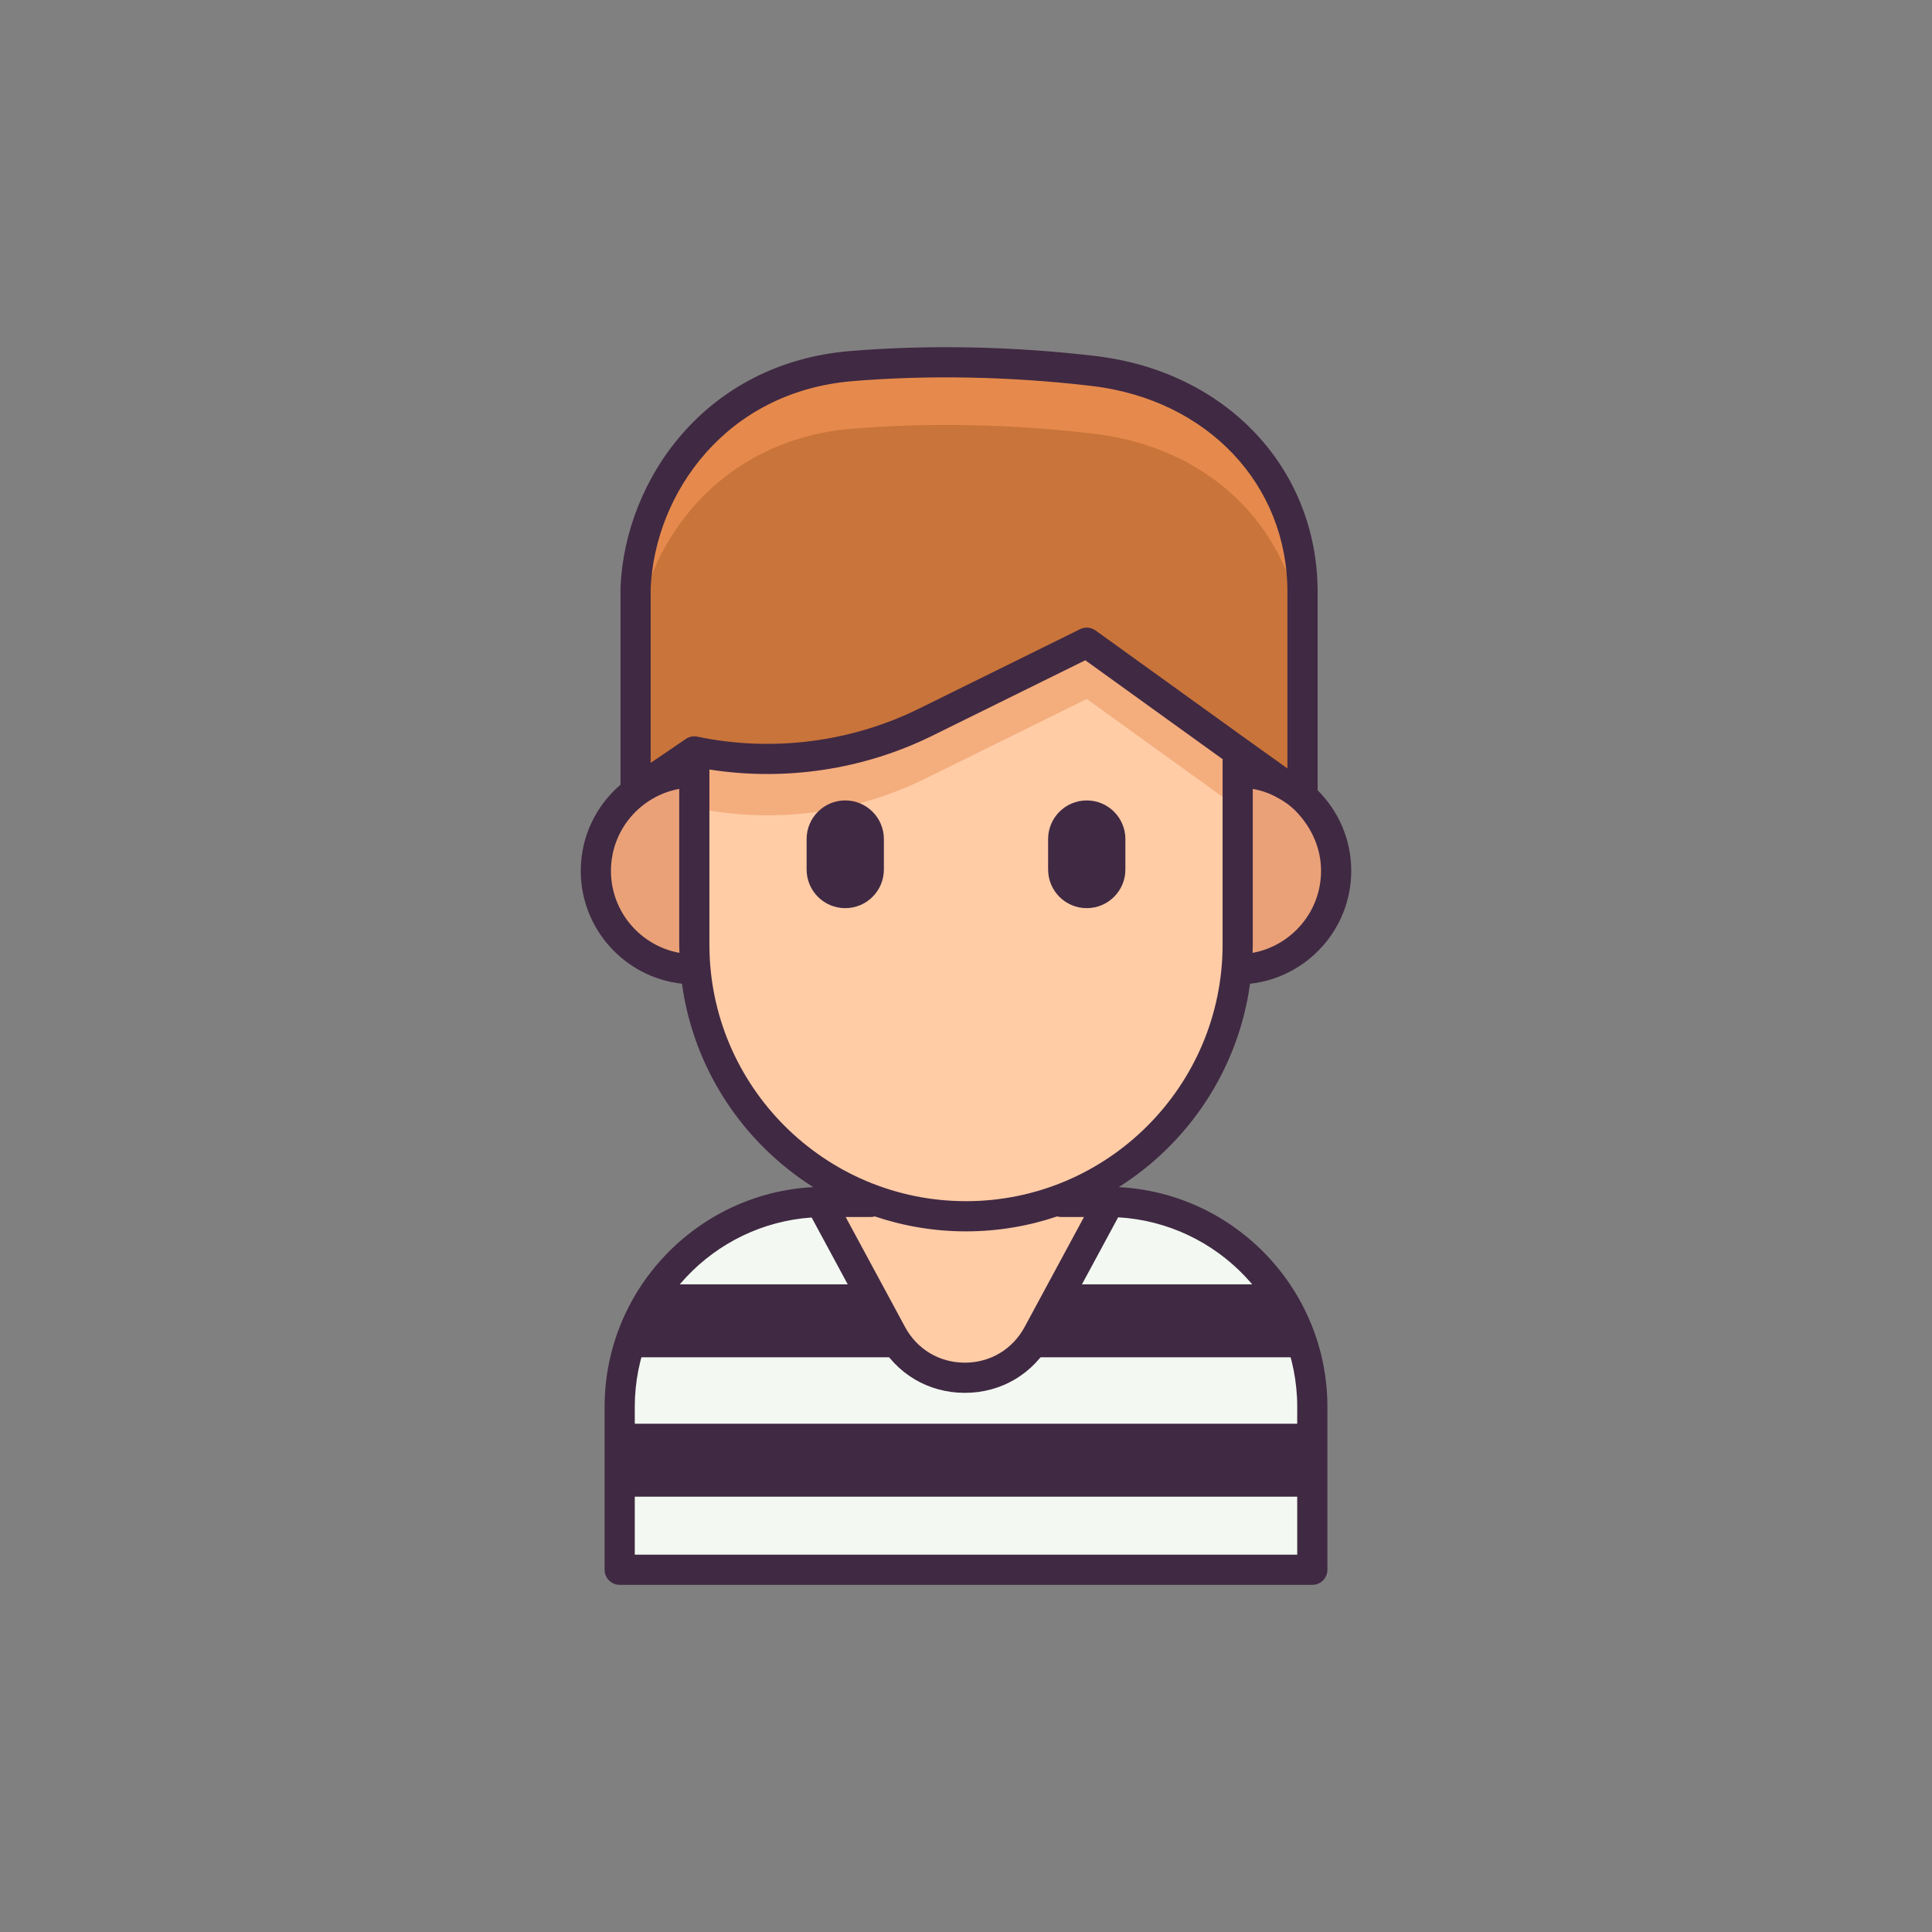 <?xml version="1.0" encoding="utf-8"?>
<!-- Generator: Adobe Illustrator 23.0.3, SVG Export Plug-In . SVG Version: 6.00 Build 0)  -->
<svg version="1.1" id="Layer_1" xmlns="http://www.w3.org/2000/svg" xmlns:xlink="http://www.w3.org/1999/xlink" x="0px" y="0px"
	 viewBox="0 0 512 512" style="enable-background:new 0 0 512 512;" xml:space="preserve">
<rect x="0" y="0" width="512" height="512" fill="#808080" stroke="none"/>
<style type="text/css">
	.st0{fill:#505073;}
	.st1{fill:#424260;}
	.st2{fill:#4A8AD8;}
	.st3{fill:#3F77C9;}
	.st4{fill:#5CB0EA;}
	.st5{fill:#FCD64B;}
	.st6{fill:#F5AB33;}
	.st7{fill:#FFECA6;}
	.st8{fill:#402943;}
	.st9{fill:#6A6A89;}
	.st10{fill:#81D2F2;}
	.st11{fill:#5EB6DD;}
	.st12{fill:#AEECFF;}
	.st13{fill:#8383A5;}
	.st14{fill:#FFFFFF;}
	.st15{fill:#8A8AA8;}
	.st16{fill:#2C6AB5;}
	.st17{fill:#C3D6D8;}
	.st18{fill:#A2BBBC;}
	.st19{fill:#3059AA;}
	.st20{fill:#6E6E96;}
	.st21{fill:#4C9CD8;}
	.st22{fill:#424263;}
	.st23{fill:#6A6A91;}
	.st24{fill:#9393B2;}
	.st25{fill:#777796;}
	.st26{fill:#A7A7C6;}
	.st27{fill:#BCBCD8;}
	.st28{fill:#747491;}
	.st29{fill:#A0A0BC;}
	.st30{fill:#3E3E5B;}
	.st31{fill:#8484A5;}
	.st32{fill:#F7F5F0;}
	.st33{fill:#EFECE6;}
	.st34{fill:#EAA178;}
	.st35{fill:#B77A51;}
	.st36{fill:#CC8C60;}
	.st37{fill:#724729;}
	.st38{fill:#845434;}
	.st39{fill:#FFD85C;}
	.st40{fill:#FFCCA6;}
	.st41{fill:#F4AD7D;}
	.st42{fill:#211723;}
	.st43{fill:#2A2A33;}
	.st44{fill:#A06842;}
	.st45{fill:#CC8D62;}
	.st46{fill:#60381D;}
	.st47{fill:#CED1E0;}
	.st48{fill:#A3A8B7;}
	.st49{fill:#73C6F4;}
	.st50{fill:#E8ECEF;}
	.st51{fill:#EEFCFF;}
	.st52{fill:#A4CDEA;}
	.st53{fill:#F05458;}
	.st54{fill:#CC3A45;}
	.st55{fill:#E50707;}
	.st56{fill:#3F3F5E;}
	.st57{fill:#31314C;}
	.st58{fill:#F4AA40;}
	.st59{fill:#F9CE64;}
	.st60{fill:#A6BBBC;}
	.st61{fill:#696993;}
	.st62{fill:#366EBF;}
	.st63{fill:#5BA5EF;}
	.st64{fill:#C7C7D3;}
	.st65{fill:#E3E3E5;}
	.st66{fill:#3972C4;}
	.st67{fill:#6CCBFF;}
	.st68{fill:#DFDFEA;}
	.st69{fill:#AAAAC1;}
	.st70{fill:#444463;}
	.st71{fill:#3C3C56;}
	.st72{fill:#68688E;}
	.st73{fill:#A3A3C4;}
	.st74{fill:#E6E6F4;}
	.st75{fill:#676777;}
	.st76{fill:#808091;}
	.st77{fill:#4E4E5E;}
	.st78{fill:#3E3E49;}
	.st79{fill:#575763;}
	.st80{fill:#C7BDAB;}
	.st81{fill:#DBD8CE;}
	.st82{fill:#F4F1E9;}
	.st83{fill:#454563;}
	.st84{fill:#F24646;}
	.st85{fill:#DD3C48;}
	.st86{fill:#F77F63;}
	.st87{fill:#FFDF5A;}
	.st88{fill:#F4BC95;}
	.st89{fill:#383842;}
	.st90{fill:#4B4B56;}
	.st91{fill:#F9F7F2;}
	.st92{fill:#DDD7CE;}
	.st93{fill:#DCE9F1;}
	.st94{fill:#9FB7B7;}
	.st95{fill:#A5A5BF;}
	.st96{fill:#85A500;}
	.st97{fill:#A7C10E;}
	.st98{fill:#758902;}
	.st99{fill:#FFE948;}
	.st100{fill:#EDC82E;}
	.st101{fill:#FFF471;}
	.st102{fill:#D3D3E5;}
	.st103{fill:#BCBCD3;}
	.st104{fill:#9E9EB5;}
	.st105{fill:#B3B3C6;}
	.st106{fill:#828299;}
	.st107{fill:#A06338;}
	.st108{fill:#A7A7B7;}
	.st109{fill:#DCDCE5;}
	.st110{fill:#8888AA;}
	.st111{fill:#E4EFF4;}
	.st112{fill:#C7D9DD;}
	.st113{fill:#ECECEC;}
	.st114{fill:#66668E;}
	.st115{fill:#8080AA;}
	.st116{fill:#4478CC;}
	.st117{fill:#F05458;stroke:#402943;stroke-width:8;stroke-linecap:round;stroke-linejoin:round;stroke-miterlimit:10;}
	.st118{fill:#F2404D;}
	.st119{fill:#FF7166;}
	.st120{fill:#CC1127;}
	.st121{fill:#FF2434;}
	.st122{fill:#9E5E33;}
	.st123{fill:#D89466;}
	.st124{fill:#DADAE5;}
	.st125{fill:#EBEBF2;}
	.st126{fill:#FF4A4A;}
	.st127{fill:#2765AF;}
	.st128{fill:#B5B5C6;}
	.st129{fill:#CCCCDD;}
	.st130{fill:#FFE41D;}
	.st131{fill:#FF7D7D;}
	.st132{fill:#FFD652;}
	.st133{fill:#EFB126;}
	.st134{fill:#F4E9C9;}
	.st135{fill:#DDCFAC;}
	.st136{fill:#FF766C;}
	.st137{fill:#545470;}
	.st138{fill:#9696BC;}
	.st139{fill:#B0B0D6;}
	.st140{fill:#F2E6D6;}
	.st141{fill:#D3C1AE;}
	.st142{fill:#8FCDE5;}
	.st143{fill:#FFEA92;}
	.st144{fill:#C7C7DD;}
	.st145{fill:#E7E7F2;}
	.st146{fill:#8F8FA8;}
	.st147{fill:#935F3B;}
	.st148{fill:#593821;}
	.st149{fill:#E4EAEA;}
	.st150{fill:#FAFFF5;}
	.st151{fill:#C9D3D3;}
	.st152{fill:#1EBC88;}
	.st153{fill:#EFB289;}
	.st154{fill:#FFDCC5;}
	.st155{fill:#FFB54A;}
	.st156{fill:#FFD550;}
	.st157{fill:#FFEE4D;}
	.st158{fill:#FFF48D;}
	.st159{fill:#FFA41F;}
	.st160{fill:#59C3F0;}
	.st161{fill:#7A4C2C;}
	.st162{fill:#9E633B;}
	.st163{fill:#F3F9F2;}
	.st164{fill:#96DCFA;}
	.st165{fill:#21A0D6;}
	.st166{fill:#C3C3D8;}
	.st167{fill:#676791;}
	.st168{fill:#EFF0F3;}
	.st169{fill:#EFAF84;}
	.st170{fill:#FFDBC2;}
	.st171{fill:#7DD1FF;}
	.st172{fill:#CE8D61;}
	.st173{fill:#8E532B;}
	.st174{fill:#C9743A;}
	.st175{fill:#E58A4C;}
	.st176{fill:#6B6B91;}
	.st177{fill:#F7C948;}
	.st178{fill:#FFE98A;}
	.st179{fill:#575777;}
	.st180{fill:#3F2944;}
	.st181{fill:#E3E8E2;}
	.st182{fill:#684F6D;}
	.st183{fill:#8B8BA5;}
	.st184{fill:#8ACEBC;}
	.st185{fill:#402943;stroke:#402943;stroke-width:8;stroke-linecap:round;stroke-linejoin:round;stroke-miterlimit:10;}
	.st186{fill:#67C2F4;}
	.st187{fill:#8E5935;}
	.st188{fill:#A3673E;}
	.st189{fill:#BC7D51;}
	.st190{fill:#D1916D;}
	.st191{fill:#1F5FA0;}
	.st192{fill:#E08622;}
	.st193{fill:#FFFBB8;}
	.st194{fill:#EDAE21;}
	.st195{fill:#303049;}
	.st196{fill:#FFD939;}
</style>
<g>
	<g>
		<path class="st163" d="M347.778,415.998H164.222v-43.131c0-30.018,24.335-54.353,54.353-54.353h74.849
			c30.018,0,54.353,24.335,54.353,54.353V415.998z"/>
		<rect x="164.222" y="377.305" class="st8" width="183.555" height="19.331"/>
		<path class="st8" d="M165.839,359.692h180.322c-1.767-7.097-4.922-13.645-9.171-19.331H175.01
			C170.761,346.047,167.607,352.595,165.839,359.692z"/>
		<path class="st40" d="M218.575,318.514c-0.388,0-0.771,0.021-1.157,0.029l18.914,35.03c8.313,15.397,30.403,15.397,38.717,0
			l18.666-34.571c-0.128-0.215-0.163-0.273-0.291-0.488H218.575z"/>
		<path class="st40" d="M256,322.325L256,322.325c-39.765,0-72-32.235-72-72v-87.999H328v87.999
			C328,290.09,295.764,322.325,256,322.325z"/>
		<path class="st41" d="M184,214.05L184,214.05L184,214.05c20.732,4.345,42.323,1.614,61.321-7.757l42.68-21.053L328,214.05v-51.724
			H184V214.05z"/>
		<path class="st8" d="M223.999,240.669L223.999,240.669c-5.655,0-10.239-4.584-10.239-10.239v-8.067
			c0-5.655,4.584-10.239,10.239-10.239l0,0c5.655,0,10.239,4.584,10.239,10.239v8.067
			C234.238,236.085,229.654,240.669,223.999,240.669z"/>
		<path class="st8" d="M288,240.669L288,240.669c-5.655,0-10.239-4.584-10.239-10.239v-8.067c0-5.655,4.584-10.239,10.239-10.239h0
			c5.655,0,10.239,4.584,10.239,10.239v8.067C298.239,236.085,293.655,240.669,288,240.669z"/>
		<path class="st174" d="M288.001,170.326l-42.68,21.053c-18.997,9.371-40.588,12.102-61.32,7.757l0,0l-15.564,10.597v-54.008
			c1.286-28.348,22.545-55.855,57.224-58.714c20.369-1.679,42.395-1.28,64.252,1.315c33.807,4.013,55.268,29.051,55.268,58.517
			v54.57L328,199.136L288.001,170.326z"/>
		<path class="st175" d="M289.912,98.326c-21.857-2.594-43.882-2.994-64.252-1.315c-34.679,2.859-55.938,30.365-57.224,58.714
			v16.619c1.286-28.349,22.545-55.855,57.224-58.714c20.37-1.679,42.395-1.28,64.252,1.315
			c33.807,4.013,55.268,29.051,55.268,58.517v-16.619C345.18,127.377,323.719,102.339,289.912,98.326z"/>
		<path class="st34" d="M157.907,230.783c0,14.411,11.682,26.093,26.093,26.093V204.69
			C169.59,204.69,157.907,216.372,157.907,230.783z"/>
		<path class="st34" d="M354.093,230.783c0,14.411-11.682,26.093-26.093,26.093V204.69
			C342.41,204.69,354.093,216.372,354.093,230.783z"/>
	</g>
	<path class="st8" d="M296.488,314.595c18.541-11.722,31.678-31.23,34.786-53.9c15.058-1.638,26.819-14.425,26.819-29.912
		c0-8.341-3.413-15.898-8.913-21.354v-52.586c0-32.684-24.178-58.38-58.796-62.489c-21.764-2.583-44.258-3.043-65.052-1.329
		c-38.256,3.153-59.59,33.837-60.891,62.519c-0.002,0.06-0.004,0.121-0.004,0.181v52.221c-6.438,5.523-10.529,13.71-10.529,22.837
		c0,15.487,11.761,28.274,26.819,29.912c3.108,22.671,16.245,42.178,34.786,53.9c-30.757,1.599-55.29,27.124-55.29,58.272v43.131
		c0,2.209,1.791,4,4,4h183.556c2.209,0,4-1.791,4-4v-43.131C351.778,341.719,327.245,316.194,296.488,314.595z M350.093,230.783
		c0,10.835-7.843,19.867-18.149,21.733c0.021-0.729,0.055-1.456,0.055-2.19V209.06c1.932,0.355,3.793,0.925,5.499,1.78
		c2.189,1.098,4.22,2.379,5.957,4.177C347.437,219.139,350.093,224.613,350.093,230.783z M161.907,230.783
		c0-10.816,7.815-19.835,18.093-21.724v41.266c0,0.735,0.035,1.461,0.056,2.19C169.75,250.65,161.907,241.619,161.907,230.783z
		 M181.749,195.83l-9.313,6.341v-46.352c1.182-25.161,19.941-52.049,53.552-54.82c20.269-1.671,42.21-1.222,63.452,1.3
		c30.463,3.616,51.739,26.045,51.739,54.545v46.795l-10.842-7.748l-39.999-28.81c-0.693-0.499-1.514-0.754-2.338-0.754
		c-0.603,0-1.209,0.136-1.769,0.413l-42.681,21.053c-18.109,8.933-38.966,11.572-58.73,7.429
		C183.759,194.997,182.648,195.217,181.749,195.83z M188,250.326v-46.404c20.048,3.159,40.85,0.043,59.09-8.955l40.524-19.99
		l36.43,26.239c-0.017,0.15-0.045,0.296-0.045,0.45v48.659c0,37.495-30.504,67.999-67.999,67.999S188,287.821,188,250.326z
		 M287.274,322.514l-15.744,29.159c-3.194,5.916-9.116,9.448-15.839,9.448c-6.723,0-12.645-3.532-15.839-9.448l-15.744-29.159h6.724
		c0.353,0,0.689-0.06,1.015-0.146c7.593,2.552,15.709,3.957,24.152,3.957c8.442,0,16.558-1.405,24.152-3.957
		c0.326,0.086,0.662,0.146,1.015,0.146H287.274z M343.778,411.999H168.222v-39.131c0-26.592,20.724-48.421,46.868-50.219
		l17.724,32.825c4.614,8.545,13.167,13.647,22.878,13.647c9.711,0,18.264-5.102,22.878-13.647l17.748-32.871
		c26.423,1.505,47.46,23.471,47.46,50.264V411.999z"/>
</g>
</svg>
